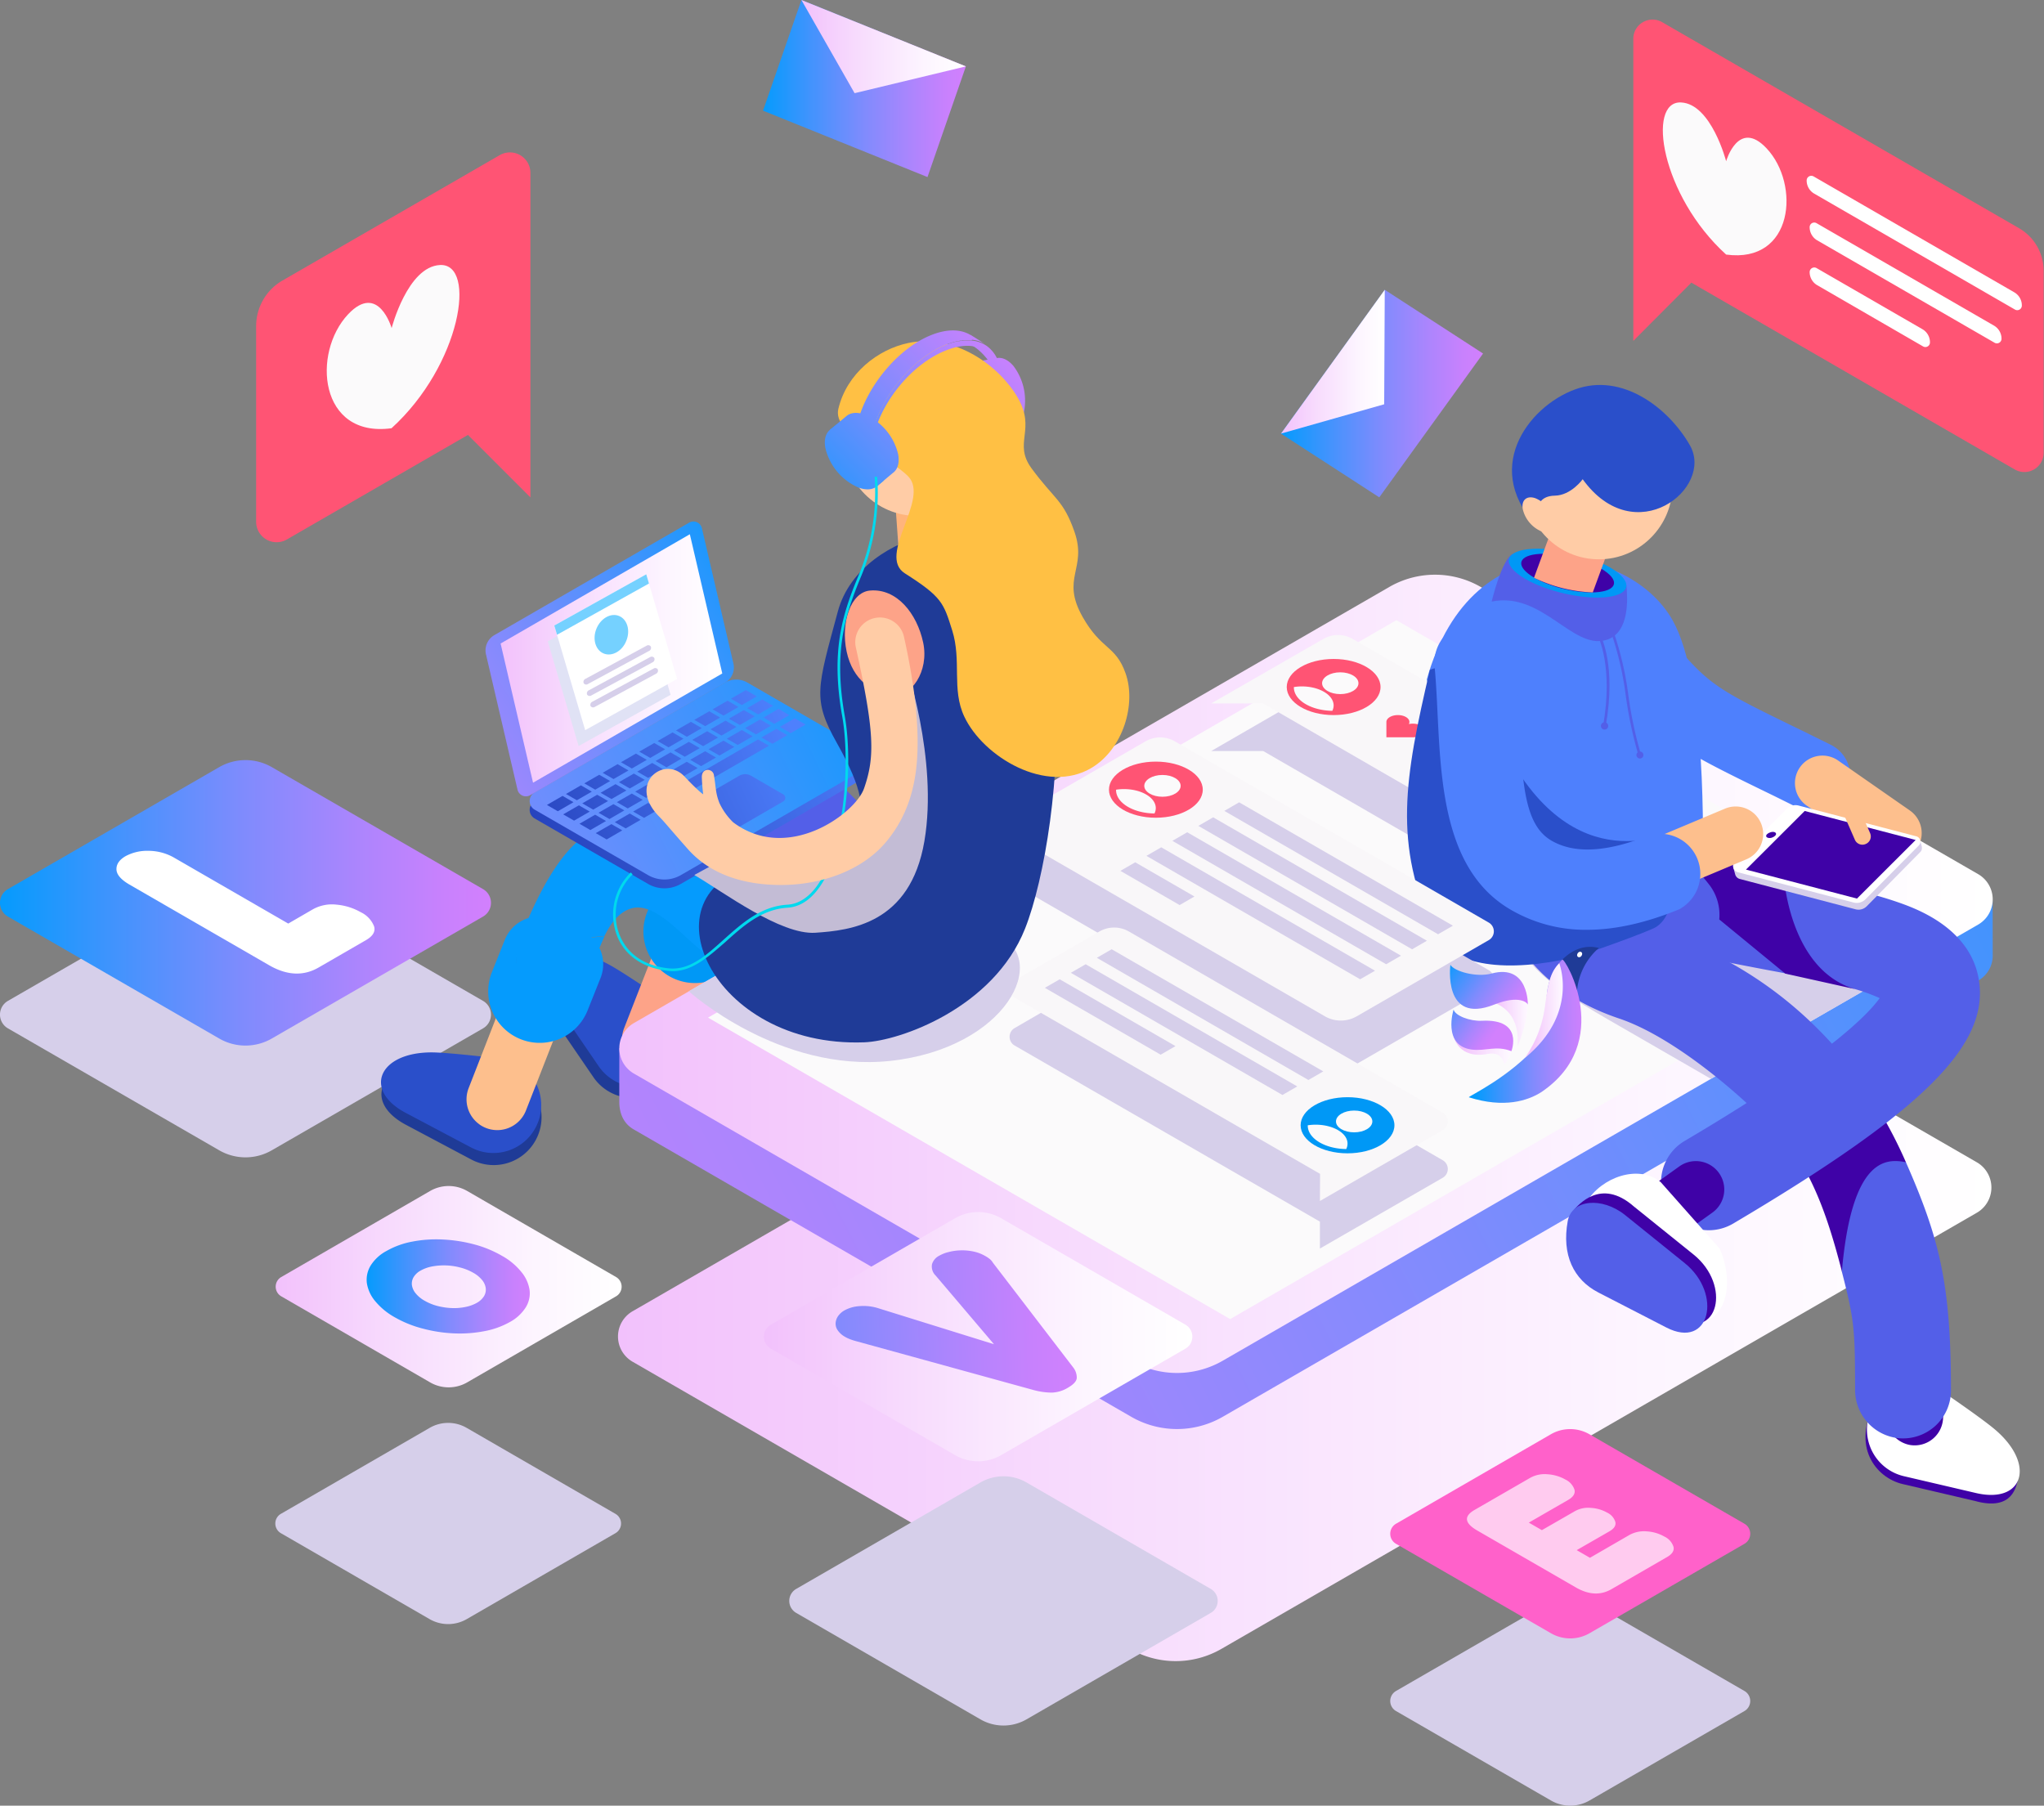 <svg xmlns="http://www.w3.org/2000/svg" xmlns:xlink="http://www.w3.org/1999/xlink" viewBox="0 0 499 440.84"><rect x="0" y="0" width="499" height="440.84" fill="#808080" stroke="none"/><defs><style>.cls-1{isolation:isolate;}.cls-2{fill:#1f3b97;}.cls-3{fill:#2a4fca;}.cls-4{fill:#fda388;}.cls-5{fill:#0098f6;}.cls-6{fill:#434784;}.cls-7{fill:#c5d9d9;}.cls-16,.cls-25,.cls-7,.cls-88{mix-blend-mode:multiply;}.cls-8{fill:#535fe8;}.cls-9{fill:url(#铃琨眄_沭噤桢眚_85);}.cls-10{fill:url(#铃琨眄_沭噤桢眚_31);}.cls-11{fill:url(#铃琨眄_沭噤桢眚_85-2);}.cls-12{fill:#fbfafb;}.cls-13,.cls-16{fill:#d6cfea;}.cls-14{fill:#f9f7f9;}.cls-15{fill:#ff5474;}.cls-17{fill:#3f02a7;}.cls-18{fill:#fff;}.cls-19{fill:#4e80fd;}.cls-20{fill:#fdbf8d;}.cls-21{fill:#ffcca6;}.cls-22{fill:url(#铃琨眄_沭噤桢眚_31-2);}.cls-23{fill:url(#铃琨眄_沭噤桢眚_85-3);}.cls-24{fill:url(#铃琨眄_沭噤桢眚_31-3);}.cls-26{fill:url(#铃琨眄_沭噤桢眚_85-4);}.cls-27{fill:url(#铃琨眄_沭噤桢眚_31-4);}.cls-28{fill:#ff61ca;}.cls-29{fill:#ffcbef;}.cls-30{fill:url(#铃琨眄_沭噤桢眚_31-5);}.cls-31{fill:url(#铃琨眄_沭噤桢眚_85-5);}.cls-32{fill:url(#铃琨眄_沭噤桢眚_31-6);}.cls-33{fill:url(#铃琨眄_沭噤桢眚_85-6);}.cls-34{fill:#059bfd;}.cls-35{fill:url(#铃琨眄_沭噤桢眚_70);}.cls-36{fill:url(#铃琨眄_沭噤桢眚_31-7);}.cls-37{fill:url(#铃琨眄_沭噤桢眚_31-8);}.cls-38{fill:url(#铃琨眄_沭噤桢眚_85-7);}.cls-39{fill:url(#铃琨眄_沭噤桢眚_70-2);}.cls-40{fill:url(#铃琨眄_沭噤桢眚_70-3);}.cls-41{fill:url(#铃琨眄_沭噤桢眚_70-4);}.cls-42{fill:url(#铃琨眄_沭噤桢眚_70-5);}.cls-43{fill:url(#铃琨眄_沭噤桢眚_70-6);}.cls-44{fill:url(#铃琨眄_沭噤桢眚_70-7);}.cls-45{fill:url(#铃琨眄_沭噤桢眚_70-8);}.cls-46{fill:url(#铃琨眄_沭噤桢眚_70-9);}.cls-47{fill:url(#铃琨眄_沭噤桢眚_70-10);}.cls-48{fill:url(#铃琨眄_沭噤桢眚_70-11);}.cls-49{fill:url(#铃琨眄_沭噤桢眚_70-12);}.cls-50{fill:url(#铃琨眄_沭噤桢眚_70-13);}.cls-51{fill:url(#铃琨眄_沭噤桢眚_70-14);}.cls-52{fill:url(#铃琨眄_沭噤桢眚_70-15);}.cls-53{fill:url(#铃琨眄_沭噤桢眚_70-16);}.cls-54{fill:url(#铃琨眄_沭噤桢眚_70-17);}.cls-55{fill:url(#铃琨眄_沭噤桢眚_70-18);}.cls-56{fill:url(#铃琨眄_沭噤桢眚_70-19);}.cls-57{fill:url(#铃琨眄_沭噤桢眚_70-20);}.cls-58{fill:url(#铃琨眄_沭噤桢眚_70-21);}.cls-59{fill:url(#铃琨眄_沭噤桢眚_70-22);}.cls-60{fill:url(#铃琨眄_沭噤桢眚_70-23);}.cls-61{fill:url(#铃琨眄_沭噤桢眚_70-24);}.cls-62{fill:url(#铃琨眄_沭噤桢眚_70-25);}.cls-63{fill:url(#铃琨眄_沭噤桢眚_70-26);}.cls-64{fill:url(#铃琨眄_沭噤桢眚_70-27);}.cls-65{fill:url(#铃琨眄_沭噤桢眚_70-28);}.cls-66{fill:url(#铃琨眄_沭噤桢眚_70-29);}.cls-67{fill:url(#铃琨眄_沭噤桢眚_70-30);}.cls-68{fill:url(#铃琨眄_沭噤桢眚_70-31);}.cls-69{fill:url(#铃琨眄_沭噤桢眚_70-32);}.cls-70{fill:url(#铃琨眄_沭噤桢眚_70-33);}.cls-71{fill:url(#铃琨眄_沭噤桢眚_70-34);}.cls-72{fill:url(#铃琨眄_沭噤桢眚_70-35);}.cls-73{fill:url(#铃琨眄_沭噤桢眚_70-36);}.cls-74{fill:url(#铃琨眄_沭噤桢眚_70-37);}.cls-75{fill:url(#铃琨眄_沭噤桢眚_70-38);}.cls-76{fill:url(#铃琨眄_沭噤桢眚_70-39);}.cls-77{fill:url(#铃琨眄_沭噤桢眚_70-40);}.cls-78{fill:url(#铃琨眄_沭噤桢眚_70-41);}.cls-79{fill:url(#铃琨眄_沭噤桢眚_70-42);}.cls-80{fill:#e0e2f5;}.cls-81{fill:#75d1ff;}.cls-82{fill:url(#铃琨眄_沭噤桢眚_31-9);}.cls-83{fill:url(#铃琨眄_沭噤桢眚_31-10);}.cls-84{fill:url(#铃琨眄_沭噤桢眚_31-11);}.cls-85{fill:#ffb47c;}.cls-86{fill:#8f13b9;}.cls-87{fill:#ffc044;}.cls-88{fill:#c3bcd5;}.cls-89{fill:url(#铃琨眄_沭噤桢眚_31-12);}.cls-90{fill:url(#铃琨眄_沭噤桢眚_31-13);}.cls-91{fill:url(#铃琨眄_沭噤桢眚_31-14);}.cls-92{fill:url(#铃琨眄_沭噤桢眚_31-15);}.cls-93{fill:url(#铃琨眄_沭噤桢眚_31-16);}.cls-94{fill:url(#铃琨眄_沭噤桢眚_31-17);}.cls-95{fill:#00d9ee;}.cls-96{fill:url(#铃琨眄_沭噤桢眚_85-8);}.cls-97{fill:url(#铃琨眄_沭噤桢眚_31-18);}.cls-98{fill:url(#铃琨眄_沭噤桢眚_85-9);}.cls-99{fill:url(#铃琨眄_沭噤桢眚_31-19);}.cls-100{fill:url(#铃琨眄_沭噤桢眚_31-20);}.cls-101{fill:url(#铃琨眄_沭噤桢眚_85-10);}</style><linearGradient id="铃琨眄_沭噤桢眚_85" x1="150.87" y1="308.1" x2="486.16" y2="308.1" gradientUnits="userSpaceOnUse"><stop offset="0" stop-color="#f2c1fc"/><stop offset="0.32" stop-color="#f7dafd"/><stop offset="0.75" stop-color="#fdf5ff"/><stop offset="1" stop-color="#fff"/></linearGradient><linearGradient id="铃琨眄_沭噤桢眚_31" x1="592.88" y1="111.25" x2="54.91" y2="386.46" gradientUnits="userSpaceOnUse"><stop offset="0" stop-color="#059bfd"/><stop offset="0.24" stop-color="#4393fd"/><stop offset="0.5" stop-color="#808bfd"/><stop offset="0.73" stop-color="#ac85fd"/><stop offset="0.9" stop-color="#c881fd"/><stop offset="1" stop-color="#d280fd"/></linearGradient><linearGradient id="铃琨眄_沭噤桢眚_85-2" x1="151.19" y1="237.75" x2="486.48" y2="237.75" xlink:href="#铃琨眄_沭噤桢眚_85"/><linearGradient id="铃琨眄_沭噤桢眚_31-2" x1="0" y1="220.42" x2="119.86" y2="220.42" xlink:href="#铃琨眄_沭噤桢眚_31"/><linearGradient id="铃琨眄_沭噤桢眚_85-3" x1="67.32" y1="314.1" x2="151.78" y2="314.1" xlink:href="#铃琨眄_沭噤桢眚_85"/><linearGradient id="铃琨眄_沭噤桢眚_31-3" x1="89.53" y1="314.1" x2="129.34" y2="314.1" xlink:href="#铃琨眄_沭噤桢眚_31"/><linearGradient id="铃琨眄_沭噤桢眚_85-4" x1="186.45" y1="326.34" x2="291.13" y2="326.34" xlink:href="#铃琨眄_沭噤桢眚_85"/><linearGradient id="铃琨眄_沭噤桢眚_31-4" x1="140.71" y1="325.56" x2="264.8" y2="322.09" xlink:href="#铃琨眄_沭噤桢眚_31"/><linearGradient id="铃琨眄_沭噤桢眚_31-5" x1="312.72" y1="96.09" x2="362.06" y2="96.09" xlink:href="#铃琨眄_沭噤桢眚_31"/><linearGradient id="铃琨眄_沭噤桢眚_85-5" x1="312.72" y1="88.31" x2="338.06" y2="88.31" xlink:href="#铃琨眄_沭噤桢眚_85"/><linearGradient id="铃琨眄_沭噤桢眚_31-6" x1="186.28" y1="21.62" x2="235.8" y2="21.62" xlink:href="#铃琨眄_沭噤桢眚_31"/><linearGradient id="铃琨眄_沭噤桢眚_85-6" x1="195.65" y1="11.38" x2="235.8" y2="11.38" xlink:href="#铃琨眄_沭噤桢眚_85"/><linearGradient id="铃琨眄_沭噤桢眚_70" x1="71.79" y1="255.53" x2="210.31" y2="167.73" gradientUnits="userSpaceOnUse"><stop offset="0" stop-color="#00067d"/><stop offset="0.67" stop-color="#365bd6"/><stop offset="1" stop-color="#4e80fd"/></linearGradient><linearGradient id="铃琨眄_沭噤桢眚_31-7" x1="223.2" y1="165.07" x2="19.26" y2="264.17" xlink:href="#铃琨眄_沭噤桢眚_31"/><linearGradient id="铃琨眄_沭噤桢眚_31-8" x1="189.05" y1="135.02" x2="78.23" y2="206.2" xlink:href="#铃琨眄_沭噤桢眚_31"/><linearGradient id="铃琨眄_沭噤桢眚_85-7" x1="122.21" y1="160.76" x2="176.33" y2="160.76" xlink:href="#铃琨眄_沭噤桢眚_85"/><linearGradient id="铃琨眄_沭噤桢眚_70-2" x1="77.67" y1="244.33" x2="197.87" y2="187.43" xlink:href="#铃琨眄_沭噤桢眚_70"/><linearGradient id="铃琨眄_沭噤桢眚_70-3" x1="72.91" y1="234.27" x2="193.11" y2="177.37" xlink:href="#铃琨眄_沭噤桢眚_70"/><linearGradient id="铃琨眄_沭噤桢眚_70-4" x1="73.09" y1="234.65" x2="193.29" y2="177.75" xlink:href="#铃琨眄_沭噤桢眚_70"/><linearGradient id="铃琨眄_沭噤桢眚_70-5" x1="73.62" y1="235.77" x2="193.82" y2="178.87" xlink:href="#铃琨眄_沭噤桢眚_70"/><linearGradient id="铃琨眄_沭噤桢眚_70-6" x1="74.17" y1="236.93" x2="194.37" y2="180.03" xlink:href="#铃琨眄_沭噤桢眚_70"/><linearGradient id="铃琨眄_沭噤桢眚_70-7" x1="74.35" y1="237.31" x2="194.55" y2="180.41" xlink:href="#铃琨眄_沭噤桢眚_70"/><linearGradient id="铃琨眄_沭噤桢眚_70-8" x1="74.53" y1="237.69" x2="194.73" y2="180.79" xlink:href="#铃琨眄_沭噤桢眚_70"/><linearGradient id="铃琨眄_沭噤桢眚_70-9" x1="74.72" y1="238.08" x2="194.91" y2="181.18" xlink:href="#铃琨眄_沭噤桢眚_70"/><linearGradient id="铃琨眄_沭噤桢眚_70-10" x1="71.3" y1="230.86" x2="191.49" y2="173.96" xlink:href="#铃琨眄_沭噤桢眚_70"/><linearGradient id="铃琨眄_沭噤桢眚_70-11" x1="71.48" y1="231.24" x2="191.67" y2="174.34" xlink:href="#铃琨眄_沭噤桢眚_70"/><linearGradient id="铃琨眄_沭噤桢眚_70-12" x1="71.66" y1="231.62" x2="191.85" y2="174.72" xlink:href="#铃琨眄_沭噤桢眚_70"/><linearGradient id="铃琨眄_沭噤桢眚_70-13" x1="71.84" y1="232" x2="192.03" y2="175.1" xlink:href="#铃琨眄_沭噤桢眚_70"/><linearGradient id="铃琨眄_沭噤桢眚_70-14" x1="72.02" y1="232.38" x2="192.21" y2="175.48" xlink:href="#铃琨眄_沭噤桢眚_70"/><linearGradient id="铃琨眄_沭噤桢眚_70-15" x1="72.2" y1="232.76" x2="192.39" y2="175.86" xlink:href="#铃琨眄_沭噤桢眚_70"/><linearGradient id="铃琨眄_沭噤桢眚_70-16" x1="72.38" y1="233.14" x2="192.57" y2="176.24" xlink:href="#铃琨眄_沭噤桢眚_70"/><linearGradient id="铃琨眄_沭噤桢眚_70-17" x1="72.56" y1="233.52" x2="192.75" y2="176.62" xlink:href="#铃琨眄_沭噤桢眚_70"/><linearGradient id="铃琨眄_沭噤桢眚_70-18" x1="72.74" y1="233.9" x2="192.93" y2="177" xlink:href="#铃琨眄_沭噤桢眚_70"/><linearGradient id="铃琨眄_沭噤桢眚_70-19" x1="72.92" y1="234.28" x2="193.11" y2="177.38" xlink:href="#铃琨眄_沭噤桢眚_70"/><linearGradient id="铃琨眄_沭噤桢眚_70-20" x1="73.1" y1="234.67" x2="193.3" y2="177.77" xlink:href="#铃琨眄_沭噤桢眚_70"/><linearGradient id="铃琨眄_沭噤桢眚_70-21" x1="69.68" y1="227.45" x2="189.88" y2="170.55" xlink:href="#铃琨眄_沭噤桢眚_70"/><linearGradient id="铃琨眄_沭噤桢眚_70-22" x1="69.86" y1="227.83" x2="190.06" y2="170.93" xlink:href="#铃琨眄_沭噤桢眚_70"/><linearGradient id="铃琨眄_沭噤桢眚_70-23" x1="70.04" y1="228.21" x2="190.24" y2="171.31" xlink:href="#铃琨眄_沭噤桢眚_70"/><linearGradient id="铃琨眄_沭噤桢眚_70-24" x1="70.22" y1="228.59" x2="190.42" y2="171.69" xlink:href="#铃琨眄_沭噤桢眚_70"/><linearGradient id="铃琨眄_沭噤桢眚_70-25" x1="70.4" y1="228.97" x2="190.6" y2="172.07" xlink:href="#铃琨眄_沭噤桢眚_70"/><linearGradient id="铃琨眄_沭噤桢眚_70-26" x1="70.58" y1="229.35" x2="190.78" y2="172.45" xlink:href="#铃琨眄_沭噤桢眚_70"/><linearGradient id="铃琨眄_沭噤桢眚_70-27" x1="70.76" y1="229.73" x2="190.96" y2="172.83" xlink:href="#铃琨眄_沭噤桢眚_70"/><linearGradient id="铃琨眄_沭噤桢眚_70-28" x1="70.94" y1="230.11" x2="191.14" y2="173.21" xlink:href="#铃琨眄_沭噤桢眚_70"/><linearGradient id="铃琨眄_沭噤桢眚_70-29" x1="71.12" y1="230.49" x2="191.32" y2="173.59" xlink:href="#铃琨眄_沭噤桢眚_70"/><linearGradient id="铃琨眄_沭噤桢眚_70-30" x1="71.3" y1="230.87" x2="191.5" y2="173.97" xlink:href="#铃琨眄_沭噤桢眚_70"/><linearGradient id="铃琨眄_沭噤桢眚_70-31" x1="71.49" y1="231.26" x2="191.68" y2="174.36" xlink:href="#铃琨眄_沭噤桢眚_70"/><linearGradient id="铃琨眄_沭噤桢眚_70-32" x1="68.07" y1="224.04" x2="188.26" y2="167.14" xlink:href="#铃琨眄_沭噤桢眚_70"/><linearGradient id="铃琨眄_沭噤桢眚_70-33" x1="68.25" y1="224.42" x2="188.44" y2="167.52" xlink:href="#铃琨眄_沭噤桢眚_70"/><linearGradient id="铃琨眄_沭噤桢眚_70-34" x1="68.43" y1="224.8" x2="188.62" y2="167.9" xlink:href="#铃琨眄_沭噤桢眚_70"/><linearGradient id="铃琨眄_沭噤桢眚_70-35" x1="68.61" y1="225.18" x2="188.8" y2="168.28" xlink:href="#铃琨眄_沭噤桢眚_70"/><linearGradient id="铃琨眄_沭噤桢眚_70-36" x1="68.79" y1="225.56" x2="188.98" y2="168.66" xlink:href="#铃琨眄_沭噤桢眚_70"/><linearGradient id="铃琨眄_沭噤桢眚_70-37" x1="68.97" y1="225.94" x2="189.16" y2="169.04" xlink:href="#铃琨眄_沭噤桢眚_70"/><linearGradient id="铃琨眄_沭噤桢眚_70-38" x1="69.15" y1="226.32" x2="189.34" y2="169.42" xlink:href="#铃琨眄_沭噤桢眚_70"/><linearGradient id="铃琨眄_沭噤桢眚_70-39" x1="69.33" y1="226.7" x2="189.52" y2="169.8" xlink:href="#铃琨眄_沭噤桢眚_70"/><linearGradient id="铃琨眄_沭噤桢眚_70-40" x1="69.51" y1="227.08" x2="189.7" y2="170.18" xlink:href="#铃琨眄_沭噤桢眚_70"/><linearGradient id="铃琨眄_沭噤桢眚_70-41" x1="69.69" y1="227.46" x2="189.88" y2="170.56" xlink:href="#铃琨眄_沭噤桢眚_70"/><linearGradient id="铃琨眄_沭噤桢眚_70-42" x1="69.87" y1="227.85" x2="190.07" y2="170.95" xlink:href="#铃琨眄_沭噤桢眚_70"/><linearGradient id="铃琨眄_沭噤桢眚_31-9" x1="-2158.27" y1="123.7" x2="-2106.81" y2="74.79" gradientTransform="matrix(-0.94, -0.34, -0.34, 0.94, -1714.23, -689.11)" xlink:href="#铃琨眄_沭噤桢眚_31"/><linearGradient id="铃琨眄_沭噤桢眚_31-10" x1="202.91" y1="134.5" x2="254.37" y2="85.59" xlink:href="#铃琨眄_沭噤桢眚_31"/><linearGradient id="铃琨眄_沭噤桢眚_31-11" x1="201.71" y1="133.23" x2="253.17" y2="84.32" xlink:href="#铃琨眄_沭噤桢眚_31"/><linearGradient id="铃琨眄_沭噤桢眚_31-12" x1="-3696.84" y1="17.86" x2="-3645.37" y2="-31.05" gradientTransform="matrix(-0.99, 0.17, 0.17, 0.99, -3777.69, 499.24)" xlink:href="#铃琨眄_沭噤桢眚_31"/><linearGradient id="铃琨眄_沭噤桢眚_31-13" x1="194.29" y1="125.43" x2="245.76" y2="76.52" xlink:href="#铃琨眄_沭噤桢眚_31"/><linearGradient id="铃琨眄_沭噤桢眚_31-14" x1="194.17" y1="125.31" x2="245.64" y2="76.4" xlink:href="#铃琨眄_沭噤桢眚_31"/><linearGradient id="铃琨眄_沭噤桢眚_31-15" x1="196.06" y1="127.29" x2="247.53" y2="78.38" xlink:href="#铃琨眄_沭噤桢眚_31"/><linearGradient id="铃琨眄_沭噤桢眚_31-16" x1="194.97" y1="126.14" x2="246.44" y2="77.23" xlink:href="#铃琨眄_沭噤桢眚_31"/><linearGradient id="铃琨眄_沭噤桢眚_31-17" x1="191.44" y1="122.43" x2="242.91" y2="73.52" xlink:href="#铃琨眄_沭噤桢眚_31"/><linearGradient id="铃琨眄_沭噤桢眚_85-8" x1="479.01" y1="385.47" x2="491.46" y2="385.47" gradientTransform="matrix(0.76, -0.26, 0.01, 1, -2.66, -8.33)" xlink:href="#铃琨眄_沭噤桢眚_85"/><linearGradient id="铃琨眄_沭噤桢眚_31-18" x1="566.29" y1="-638.46" x2="580.92" y2="-614.35" gradientTransform="matrix(0.75, -0.4, 0.11, 0.95, 0.62, 1065.37)" xlink:href="#铃琨眄_沭噤桢眚_31"/><linearGradient id="铃琨眄_沭噤桢眚_85-9" x1="467.66" y1="391.16" x2="486.49" y2="391.16" gradientTransform="matrix(0.76, -0.26, 0.01, 1, -2.66, -8.33)" xlink:href="#铃琨眄_沭噤桢眚_85"/><linearGradient id="铃琨眄_沭噤桢眚_31-19" x1="-212.14" y1="-1114.58" x2="-191.88" y2="-1102.88" gradientTransform="matrix(0.72, 0.09, -0.25, 1.03, 224, 1410.65)" xlink:href="#铃琨眄_沭噤桢眚_31"/><linearGradient id="铃琨眄_沭噤桢眚_31-20" x1="472.36" y1="391.51" x2="508.62" y2="391.51" gradientTransform="matrix(0.76, -0.26, 0.01, 1, -2.66, -8.33)" xlink:href="#铃琨眄_沭噤桢眚_31"/><linearGradient id="铃琨眄_沭噤桢眚_85-10" x1="490.38" y1="386.74" x2="502.76" y2="386.74" gradientTransform="matrix(0.76, -0.26, 0.01, 1, -2.66, -8.33)" xlink:href="#铃琨眄_沭噤桢眚_85"/></defs><title>pc_img5</title><g class="cls-1"><g id="图层_2" data-name="图层 2"><g id="图层_1-2" data-name="图层 1"><path class="cls-2" d="M134.69,248.11,144.88,263a11.66,11.66,0,0,0,16.88,2.53h0a11.62,11.62,0,0,0,.89-17.47s-11.42-7.93-15.52-10.08C135.74,232,128,238.34,134.69,248.11Z"/><path class="cls-3" d="M136,245.45l10.19,14.91A11.67,11.67,0,0,0,163,262.89h0a11.62,11.62,0,0,0,.89-17.47s-11.42-7.94-15.52-10.09C137,229.35,129.29,235.68,136,245.45Z"/><path class="cls-4" d="M155,259.88a7.55,7.55,0,0,1-2.64-8.86l8.94-22.91a7.52,7.52,0,0,1,14,5.47l-8.94,22.91a7.52,7.52,0,0,1-9.74,4.27A7.81,7.81,0,0,1,155,259.88Z"/><path class="cls-5" d="M167.09,210h7a9.08,9.08,0,0,1,9.08,9.08v8.53a12.58,12.58,0,0,1-12.58,12.58h0A12.58,12.58,0,0,1,158,227.58v-8.53a9.08,9.08,0,0,1,9.08-9.08Z" transform="translate(95.61 -47.21) rotate(21.76)"/><path class="cls-6" d="M163.88,218.38a9.13,9.13,0,0,0,.24,2.56A10.1,10.1,0,0,1,163.88,218.38Z"/><polygon class="cls-7" points="164.12 220.94 164.12 220.94 164.12 220.94 164.12 220.94"/><path class="cls-8" d="M220.71,211.29c-.45-.35.56-3.23.11-3.59-8.24-6.49-19.53-26.31-33.31-22.47-3.74,1-11.84,2.78-21.73,28.44-.08.19-.14.39-.21.59h0c0,.13-.07.26-.11.39-.08.32-.15.63-.2.94v0l-.06.5,0,.35v.11a10.55,10.55,0,0,0,.23,2.56h0a9.41,9.41,0,0,0,17.94,1.27c.57-1.47,1.13-2.88,1.68-4.22s1.18-2.79,1.75-4.08c2.54-5.29,3.79-5.81,6.46-5.69,5.33.24,8.56,13.88,14.5,18.56l1.39,1.1a9.41,9.41,0,0,0,11.6-14.81Z"/><path class="cls-9" d="M338.85,213.65,154.43,320.13a7.11,7.11,0,0,0,0,12.32l121.43,70.11a22.35,22.35,0,0,0,22.32,0L482.6,296.08a7.11,7.11,0,0,0,0-12.32L361.17,213.65A22.31,22.31,0,0,0,338.85,213.65Z"/><path class="cls-10" d="M486.46,220.05l-8.22.13v4.22L361.49,157a22.31,22.31,0,0,0-22.32,0L159.43,260.76v-4.84h-8.24v12.84h0c-.05,2.82.9,5.49,3.56,7L276.18,345.9a22.35,22.35,0,0,0,22.32,0L482.92,239.42a7.06,7.06,0,0,0,3.56-6.4h0Z"/><path class="cls-11" d="M339.17,143.3,154.75,249.77a7.12,7.12,0,0,0,0,12.33l121.43,70.11a22.35,22.35,0,0,0,22.32,0L482.92,225.73a7.11,7.11,0,0,0,0-12.32L361.49,143.3A22.31,22.31,0,0,0,339.17,143.3Z"/><polygon class="cls-12" points="340.9 151.41 172.85 248.44 300.32 322.04 468.37 225.01 340.9 151.41"/><path class="cls-13" d="M366.14,212.2l17-9.83a2.46,2.46,0,0,0,0-4.25l-52.92-30.56a7.21,7.21,0,0,0-7.19,0L295.7,183.35h12.67L352,208.55l6.3,3.65A7.83,7.83,0,0,0,366.14,212.2Z"/><path class="cls-14" d="M366.14,200.58l17-9.83a2.46,2.46,0,0,0,0-4.25L330.24,156a7.16,7.16,0,0,0-7.19,0L295.7,171.73h12.67L352,196.94l6.3,3.64A7.83,7.83,0,0,0,366.14,200.58Z"/><ellipse class="cls-15" cx="325.58" cy="167.73" rx="11.45" ry="6.85"/><ellipse class="cls-12" cx="327.2" cy="166.8" rx="4.44" ry="2.66"/><path class="cls-12" d="M317.8,167.58a12.06,12.06,0,0,0-1.93.16s0,0,0,.07c0,3.13,4.19,5.66,9.39,5.73a3,3,0,0,0,.32-1.31C325.57,169.66,322.09,167.58,317.8,167.58Z"/><path class="cls-15" d="M344.89,176.67a4.67,4.67,0,0,0-.94.1,1.14,1.14,0,0,0,.13-.51c0-.93-1.26-1.68-2.81-1.68s-2.81.75-2.81,1.68V180h6.43c1.55,0,2.81-.75,2.81-1.68S346.44,176.67,344.89,176.67Z"/><path class="cls-15" d="M354.62,182.29a4.13,4.13,0,0,0-.95.1,1.07,1.07,0,0,0,.13-.51c0-.93-1.25-1.68-2.81-1.68s-2.81.75-2.81,1.68v3.77h6.44c1.55,0,2.81-.75,2.81-1.68S356.17,182.29,354.62,182.29Z"/><path class="cls-16" d="M376.86,213s-14.13.36-9.62,10.94,8.05,15,25.24,24.9l25.19,14.54,40.17-23.1Z"/><path class="cls-17" d="M482.09,366.43l-17.59-4.11c-6.58-1.54-12.6-9.22-6.64-19.85,1.74-3.12,6.62-3.08,13-.13l21.72,19.31C492.16,362.34,491.7,369.13,482.09,366.43Z"/><path class="cls-18" d="M482.36,364.5l-17.59-4.11a11.67,11.67,0,0,1-8.46-14.83h0a11.61,11.61,0,0,1,16-7.14s11.53,7.78,15,10.82C497,357.7,493.88,367.2,482.36,364.5Z"/><path class="cls-17" d="M466.3,352.78a7.06,7.06,0,0,1-5.8-7V325a7.08,7.08,0,0,1,6.81-7.16,6.94,6.94,0,0,1,7.06,6.93v21.2A6.94,6.94,0,0,1,466.3,352.78Z"/><path class="cls-17" d="M465.29,283.75a108.52,108.52,0,0,0-14-23.52c-2.88-3.67,3.22,5.52-.09,2.33-.46,4.15-9.11,2.91-21,9.09,10.55,10.79,15.05,21.58,19.47,38.81C459.71,306.24,463.7,293.34,465.29,283.75Z"/><path class="cls-8" d="M465.29,283.75c-4.93-1-13.23-1-15.64,26.71,3.06,11.92,3.21,14,3.23,28.82a11.84,11.84,0,0,0,10.59,11.84,11.71,11.71,0,0,0,12.82-11.66C476.29,313.6,473.54,302.49,465.29,283.75Z"/><path class="cls-8" d="M402.73,226.47c-11.37-3.82-13.37-10-13.73-12a10.92,10.92,0,0,0,.17-1.4,11.7,11.7,0,0,0-11-12.4,11.9,11.9,0,0,0-12.39,9.83c-1.68,8.65,3.3,29.36,29.47,38.15,12.57,4.22,27.89,17,36.53,25.84,11.9-6.18,17.27-13,17.72-17.1C434.63,239.93,418,231.58,402.73,226.47Z"/><path class="cls-19" d="M408.32,151.41c-10.62-18.81-48.93-25.18-60,14.49,0,0,12.83,55.4,62.4,53.75,3.11-1.57,5-3.24,5-4.9C415.74,205,416.72,166.28,408.32,151.41Z"/><path class="cls-8" d="M417.24,300.35a11.71,11.71,0,0,1-6-21.78c16.93-10,29.78-18.61,38.2-25.54,5.49-4.52,8.16-7.56,9.45-9.35a44.48,44.48,0,0,0-7-2.47c-5.71-1.6-12.83-3-20.37-4.39-8.92-1.69-18.15-3.45-26.74-5.92a11.71,11.71,0,0,1,6.47-22.5c7.56,2.17,16.24,3.82,24.64,5.42,10,1.9,19.42,3.69,27.1,6.33,4.41,1.52,17.85,6.15,20.07,18.84,2.8,16-13.44,32.21-59.94,59.73A11.73,11.73,0,0,1,417.24,300.35Z"/><path class="cls-19" d="M443.05,198.24a8.71,8.71,0,0,1-3.79-.87l-6.05-3c-25.82-12.54-26.94-13.35-40.08-28.81-2.17-2.55-4.62-5.43-7.66-8.92a8.67,8.67,0,0,1,13.07-11.39c3.11,3.57,5.6,6.5,7.79,9.08,11.16,13.14,11.16,13.14,34.45,24.45l6.07,3a8.66,8.66,0,0,1-3.8,16.45Z"/><path class="cls-8" d="M364.16,146.87s2.45-10.42,5.21-11.67l2,4.31,5.37,3.57,8.92,2.06,8-.22,3.41-2c.26,3.15.87,11.62-5,13.34C383.87,158.64,376.47,144.33,364.16,146.87Z"/><path class="cls-3" d="M349.07,163.56c-6.19,26.44-9,42.66,1.1,63.95,4.15,8.72,18.09,9.92,33.92,6.25,2.18-.51,18.63-6.38,20.27-7.48,7.44-4.95,1.38-21.45,3.14-22.66-1.55-.25-27.75,13-44.28-30.17C357.75,159.15,349.07,163.56,349.07,163.56Z"/><path class="cls-20" d="M462,210.1a6.74,6.74,0,0,1-3.39-1.19l-17.4-12.13a6.71,6.71,0,1,1,7.68-11l17.4,12.12A6.72,6.72,0,0,1,462,210.1Z"/><path class="cls-17" d="M406.72,302.6A6.94,6.94,0,0,1,402.67,290l7.3-5.23a6.93,6.93,0,1,1,8.08,11.27l-7.3,5.23A6.88,6.88,0,0,1,406.72,302.6Z"/><path class="cls-5" d="M391.4,145.85c6.3-.4,7.51-3.38,2.7-6.66S380.29,133.58,374,134c-3.14.2-5,1-5.52,2.24s.4,2.77,2.81,4.42C376.1,143.91,385.1,146.25,391.4,145.85Z"/><path class="cls-17" d="M389.57,144.6c5-.32,5.93-2.67,2.13-5.26s-10.9-4.42-15.87-4.11-5.93,2.67-2.14,5.26S384.59,144.91,389.57,144.6Z"/><path class="cls-4" d="M374.5,141.05l7.39-20.14c1.28-3.51,5.49-5.41,9.38-4.25s6,4.94,4.73,8.45l-7.16,19.52A35.67,35.67,0,0,1,374.5,141.05Z"/><ellipse class="cls-21" cx="390.34" cy="118.51" rx="17.97" ry="18.04"/><path class="cls-3" d="M386.38,117c12.74,17.66,32.17,2.2,26.17-8.29-5.12-9-16.49-17.88-28.06-13.63s-23.21,19.81-8.39,34.34c0,0-3.34-8.28,3.48-8.41C383.56,120.94,386.38,117,386.38,117Z"/><path class="cls-21" d="M371.75,124.29a7.84,7.84,0,0,0,4.54,5.44c2.13.77,3.53-.4,3.14-2.63a7.83,7.83,0,0,0-4.54-5.44C372.77,120.89,371.36,122.06,371.75,124.29Z"/><path class="cls-17" d="M435.84,237.7l-16.12-13.23a12.08,12.08,0,0,0-2.19-8.14c-8.82-11.58-14.42-9.75,7.26-5.09l10.67,2.48s1.28,23.06,17.42,27.76Z"/><path class="cls-13" d="M468.68,205.74l0,.25a1.38,1.38,0,0,0-.47-.23l-28.65-7.49a3,3,0,0,0-2.91.8l-12.42,12.57v0l-1.06.22.44,1.61a1.59,1.59,0,0,0,1.15,1.13L453,222a2.84,2.84,0,0,0,2.73-.75L468.81,208a1.34,1.34,0,0,0,.36-1.2h0v0l0-.11-.42-1.55Z"/><path class="cls-18" d="M467.75,204.16l-28.65-7.49a3,3,0,0,0-2.91.8l-12.64,12.79a1.62,1.62,0,0,0,.75,2.7l28.16,7.36a3,3,0,0,0,3-.81l13-13.12A1.34,1.34,0,0,0,467.75,204.16Z"/><polygon class="cls-17" points="467.67 205.07 453.34 219.38 426.24 212.3 440.58 197.99 467.67 205.07"/><path class="cls-17" d="M433.58,203.5c.09.35-.37.79-1,1s-1.3.05-1.4-.31.37-.79,1.05-1S433.48,203.14,433.58,203.5Z"/><path class="cls-20" d="M400.47,220.1a6.72,6.72,0,0,1-2.6-12.91l23.26-9.77a6.71,6.71,0,0,1,5.2,12.38l-23.26,9.77A6.64,6.64,0,0,1,400.47,220.1Z"/><path class="cls-19" d="M387.47,227a36.12,36.12,0,0,1-19.09-5.16c-19-11.49-16.32-39.83-18.14-59a9.81,9.81,0,1,1,19.53-1.86c2.2,23.2.35,39,8.79,44.13,5.62,3.41,13.69,3,24-1.17A9.81,9.81,0,0,1,409.94,222C401.85,225.31,394.34,227,387.47,227Z"/><path class="cls-20" d="M452.82,205l-4-9.17,3.72-1.61,4,9.16a2,2,0,0,1-1.06,2.67h0A2,2,0,0,1,452.82,205Z"/><path class="cls-18" d="M409.25,321.43l-12.68-10c-6-3.08-12.73-12.19-9.23-18h0c3.64-6,12.61-9.25,18.07-4.85l14.44,16.3C424.46,315.59,419.7,326.81,409.25,321.43Z"/><path class="cls-17" d="M409,322l-16.58-8.54c-6.1-3.14-8.08-18.22-8.08-18.22.86-.79,6.36-7.87,14.54-.69l14.58,11.74C422.73,313.78,419.6,327.46,409,322Z"/><path class="cls-8" d="M406.81,324.1l-16.58-8.54c-6.1-3.14-9-9.23-7.5-17.45,1-5.33,8.4-5.95,14-1.47l14.58,11.75C420.59,315.9,417.45,329.58,406.81,324.1Z"/><path class="cls-15" d="M493,55.77,405.74,5.39a4.69,4.69,0,0,0-7,4.06V83.23L412.91,69l79,45.64a4.7,4.7,0,0,0,7-4.07V66.15A12,12,0,0,0,493,55.77Z"/><path class="cls-18" d="M443.48,65.45l25.84,14.92a3.69,3.69,0,0,1,1.84,3.2,1.12,1.12,0,0,1-1.69,1L443.64,69.63a3.7,3.7,0,0,1-1.85-3.2A1.13,1.13,0,0,1,443.48,65.45Z"/><path class="cls-18" d="M443.48,54.49l43.3,25a3.69,3.69,0,0,1,1.85,3.19h0a1.13,1.13,0,0,1-1.69,1l-43.3-25a3.7,3.7,0,0,1-1.85-3.2h0A1.12,1.12,0,0,1,443.48,54.49Z"/><path class="cls-18" d="M441.06,44.07a1.13,1.13,0,0,1,1.69-1l49,28.3a3.69,3.69,0,0,1,1.84,3.2,1.12,1.12,0,0,1-1.69,1l-49-28.3A3.68,3.68,0,0,1,441.06,44.07Z"/><path class="cls-13" d="M53.51,214.58,1.93,244.36a3.87,3.87,0,0,0,0,6.7l51.58,29.77a12.83,12.83,0,0,0,12.85,0l51.57-29.77a3.87,3.87,0,0,0,0-6.7L66.36,214.58A12.88,12.88,0,0,0,53.51,214.58Z"/><path class="cls-22" d="M53.51,187.29,1.93,217.07a3.87,3.87,0,0,0,0,6.7l51.58,29.77a12.83,12.83,0,0,0,12.85,0l51.57-29.77a3.87,3.87,0,0,0,0-6.7L66.36,187.29A12.88,12.88,0,0,0,53.51,187.29Z"/><path class="cls-18" d="M77.76,236.22q-5.54,3.19-12.06-.57L31.52,215.91c-2-1.18-3.07-2.4-3.09-3.68s.73-2.34,2.23-3.21a11.11,11.11,0,0,1,5.59-1.3,12.64,12.64,0,0,1,6.41,1.76l27.71,16,5.94-3.44a9.56,9.56,0,0,1,5.85-1.18,14.53,14.53,0,0,1,5.92,1.85,6.42,6.42,0,0,1,3.24,3.44c.39,1.26-.28,2.4-2,3.39Z"/><path class="cls-13" d="M104.91,348.59l-36.34,21a2.73,2.73,0,0,0,0,4.72l36.34,21a9.08,9.08,0,0,0,9,0l36.34-21a2.72,2.72,0,0,0,0-4.72l-36.34-21A9,9,0,0,0,104.91,348.59Z"/><path class="cls-23" d="M105,290.77l-36.33,21a2.72,2.72,0,0,0,0,4.72l36.33,21a9.05,9.05,0,0,0,9.06,0l36.33-21a2.72,2.72,0,0,0,0-4.72l-36.33-21A9.05,9.05,0,0,0,105,290.77Z"/><path class="cls-24" d="M96.41,321.62a16.84,16.84,0,0,1-4.85-4,9,9,0,0,1-2-4.37,6.66,6.66,0,0,1,.91-4.25,10.21,10.21,0,0,1,3.91-3.6,20,20,0,0,1,6.26-2.27,30.83,30.83,0,0,1,7.36-.52,36.19,36.19,0,0,1,7.56,1.14,27.49,27.49,0,0,1,6.89,2.79,16.07,16.07,0,0,1,4.83,4,9,9,0,0,1,2,4.36,6.48,6.48,0,0,1-.91,4.25,10.51,10.51,0,0,1-3.92,3.62A20.2,20.2,0,0,1,118.2,325a31.69,31.69,0,0,1-7.35.53,35.37,35.37,0,0,1-7.56-1.15A27.44,27.44,0,0,1,96.41,321.62Zm7.27-4.05a12.6,12.6,0,0,0,3.13,1.27,16.73,16.73,0,0,0,3.42.51,13.85,13.85,0,0,0,3.31-.25,9.4,9.4,0,0,0,2.83-1,4.9,4.9,0,0,0,1.78-1.63,3.11,3.11,0,0,0,.44-1.93,3.9,3.9,0,0,0-.87-2,7.4,7.4,0,0,0-2.19-1.81,12.59,12.59,0,0,0-3.15-1.27,15.57,15.57,0,0,0-6.81-.28,9.24,9.24,0,0,0-2.85,1,4.54,4.54,0,0,0-1.76,1.64,3.1,3.1,0,0,0-.4,1.93,4.09,4.09,0,0,0,.91,2A7.48,7.48,0,0,0,103.68,317.57Z"/><g class="cls-25"><path class="cls-13" d="M239.37,361.92l-45,26a3.38,3.38,0,0,0,0,5.85l45,26a11.24,11.24,0,0,0,11.22,0l45-26a3.38,3.38,0,0,0,0-5.85l-45-26A11.24,11.24,0,0,0,239.37,361.92Z"/></g><path class="cls-26" d="M233.18,297.41l-45,26a3.38,3.38,0,0,0,0,5.85l45,26a11.24,11.24,0,0,0,11.22,0l45-26a3.38,3.38,0,0,0,0-5.85l-45-26A11.24,11.24,0,0,0,233.18,297.41Z"/><path class="cls-27" d="M242.66,328.18l-14.21-16.73a3.1,3.1,0,0,1-.92-2.8,3.45,3.45,0,0,1,1.74-2.07,9,9,0,0,1,2.41-.93,12.87,12.87,0,0,1,2.94-.39,13.17,13.17,0,0,1,3.06.29,9.62,9.62,0,0,1,2.81,1.07,7.55,7.55,0,0,1,1.24.84,3.38,3.38,0,0,1,.67.82l19.65,25.63a4,4,0,0,1,.82,2.5c-.05.79-.77,1.58-2.15,2.38a8,8,0,0,1-4,1.2,17.34,17.34,0,0,1-4.26-.59l-43.28-11.92a14.14,14.14,0,0,1-1.48-.46,8.3,8.3,0,0,1-1.39-.64,5.24,5.24,0,0,1-1.79-1.59A2.8,2.8,0,0,1,204,323a3.41,3.41,0,0,1,.61-1.7,4.74,4.74,0,0,1,1.62-1.42,8.72,8.72,0,0,1,3.6-1,12,12,0,0,1,4.77.57Z"/><path class="cls-13" d="M378.63,391l-37.81,21.83a2.83,2.83,0,0,0,0,4.91l37.81,21.83a9.43,9.43,0,0,0,9.42,0l37.81-21.83a2.83,2.83,0,0,0,0-4.91L388.05,391A9.43,9.43,0,0,0,378.63,391Z"/><path class="cls-28" d="M378.63,350.15,340.82,372a2.83,2.83,0,0,0,0,4.91l37.81,21.83a9.43,9.43,0,0,0,9.42,0l37.81-21.83a2.83,2.83,0,0,0,0-4.91l-37.81-21.83A9.43,9.43,0,0,0,378.63,350.15Z"/><path class="cls-29" d="M393.37,388q-3.94,2.26-8.6-.41l-24.13-13.93q-4.65-2.69-.7-5l13.57-7.83a7.26,7.26,0,0,1,4.32-.9,10,10,0,0,1,4.32,1.28,4.2,4.2,0,0,1,2.23,2.5q.33,1.4-1.56,2.49l-9.59,5.53,3.19,1.84,8-4.6a6.64,6.64,0,0,1,4-.83,9.07,9.07,0,0,1,3.93,1.15,3.75,3.75,0,0,1,2,2.27c.2.86-.28,1.62-1.43,2.29l-8,4.6,3.23,1.87,9.58-5.54a7.35,7.35,0,0,1,4.29-.91,9.87,9.87,0,0,1,4.31,1.27,4.15,4.15,0,0,1,2.22,2.5q.33,1.39-1.56,2.49Z"/><polygon class="cls-30" points="362.06 86.31 336.72 121.42 312.72 105.86 338.06 70.75 362.06 86.31"/><polygon class="cls-31" points="312.72 105.86 337.92 98.7 338.06 70.75 312.72 105.86"/><polygon class="cls-32" points="226.43 43.23 186.28 27.02 195.65 0 235.8 16.21 226.43 43.23"/><polygon class="cls-33" points="195.65 0 208.63 22.75 235.8 16.21 195.65 0"/><path class="cls-15" d="M68.94,68.5l53-30.59a5,5,0,0,1,7.55,4.36v79.16l-15.25-15.25-44.16,25.5a5,5,0,0,1-7.55-4.36V79.63A12.87,12.87,0,0,1,68.94,68.5Z"/><path class="cls-13" d="M331.24,259.73l32.23-18.61a2.46,2.46,0,0,0,0-4.25l-76.64-44.25a7.21,7.21,0,0,0-7.19,0l-42.55,24.57h12.66l43.66,25.21,30,17.33A7.79,7.79,0,0,0,331.24,259.73Z"/><path class="cls-14" d="M331.24,248.11l32.23-18.6a2.47,2.47,0,0,0,0-4.26L286.83,181a7.16,7.16,0,0,0-7.19,0l-42.55,24.57h12.66l43.66,25.2,30,17.33A7.79,7.79,0,0,0,331.24,248.11Z"/><polygon class="cls-13" points="289.83 203.19 286.21 205.28 338.4 235.41 342.02 233.32 289.83 203.19"/><polygon class="cls-13" points="296.17 199.54 292.55 201.63 344.73 231.76 348.35 229.67 296.17 199.54"/><polygon class="cls-13" points="283.49 206.86 279.87 208.95 332.05 239.08 335.68 236.99 283.49 206.86"/><polygon class="cls-13" points="302.51 195.88 298.89 197.97 351.07 228.09 354.7 226 302.51 195.88"/><polygon class="cls-13" points="277.14 210.52 273.52 212.61 287.98 220.96 291.6 218.87 277.14 210.52"/><ellipse class="cls-15" cx="282.18" cy="192.79" rx="11.45" ry="6.85"/><ellipse class="cls-12" cx="283.79" cy="191.86" rx="4.44" ry="2.66"/><path class="cls-12" d="M274.39,192.65a12.08,12.08,0,0,0-1.93.15v.07c0,3.13,4.18,5.67,9.38,5.73a2.85,2.85,0,0,0,.32-1.31C282.16,194.73,278.68,192.65,274.39,192.65Z"/><path class="cls-13" d="M322.23,304.82l30-17.29a2.47,2.47,0,0,0,0-4.26L275.55,239a7.16,7.16,0,0,0-7.19,0L247.69,251a2.46,2.46,0,0,0,0,4.25l74.54,43Z"/><path class="cls-14" d="M322.23,293.21l30-17.3a2.46,2.46,0,0,0,0-4.25l-76.64-44.25a7.21,7.21,0,0,0-7.19,0l-20.67,11.93a2.46,2.46,0,0,0,0,4.25l74.54,43Z"/><polygon class="cls-13" points="271.39 231.75 267.77 233.84 319.42 263.67 323.05 261.57 271.39 231.75"/><polygon class="cls-13" points="265.04 235.41 261.42 237.5 313.08 267.33 316.7 265.24 265.04 235.41"/><polygon class="cls-13" points="258.7 239.08 255.08 241.17 283.35 257.49 286.97 255.4 258.7 239.08"/><ellipse class="cls-5" cx="328.97" cy="274.72" rx="11.45" ry="6.85"/><ellipse class="cls-12" cx="330.59" cy="273.79" rx="4.44" ry="2.66"/><path class="cls-12" d="M321.19,274.58a12.08,12.08,0,0,0-1.93.15s0,0,0,.07c0,3.13,4.18,5.67,9.39,5.73a3,3,0,0,0,.32-1.31C329,276.66,325.48,274.58,321.19,274.58Z"/><path class="cls-2" d="M99.12,274.62l15.95,8.47a11.67,11.67,0,0,0,16.13-5.6h0a11.62,11.62,0,0,0-7.33-15.88s-13.8-1.72-18.43-1.72C92.57,259.88,88.66,269.07,99.12,274.62Z"/><path class="cls-3" d="M99,271.67l16,8.47a11.66,11.66,0,0,0,16.12-5.6h0a11.61,11.61,0,0,0-7.33-15.88s-13.8-1.72-18.43-1.73C92.47,256.93,88.56,266.12,99,271.67Z"/><path class="cls-20" d="M117.05,274.51a7.51,7.51,0,0,1-2.64-8.86l8.93-22.9a7.52,7.52,0,1,1,14,5.47l-8.94,22.9a7.52,7.52,0,0,1-11.37,3.39Z"/><path class="cls-34" d="M129.17,224.6h7a9.08,9.08,0,0,1,9.08,9.08v8.53a12.58,12.58,0,0,1-12.58,12.58h0a12.58,12.58,0,0,1-12.58-12.58v-8.53A9.08,9.08,0,0,1,129.17,224.6Z" transform="translate(98.34 -32.11) rotate(21.76)"/><path class="cls-6" d="M126,233a8.77,8.77,0,0,0,.23,2.56A9.64,9.64,0,0,1,126,233Z"/><path class="cls-34" d="M185.27,219.3l-1.35-1.06c-8.24-6.5-21.82-20.44-35.6-16.6-3.74,1-11.85,2.79-21.73,28.44-.08.2-.15.4-.21.59l21.21-2.18,0,0c2.54-5.29,5.66-7,8.32-6.93,5.33.24,10.45,6.72,16.38,11.4l1.4,1.1a9.41,9.41,0,0,0,11.6-14.81Z"/><path class="cls-34" d="M126.2,235.58a9.39,9.39,0,0,0,3.7,5.54,9.22,9.22,0,0,0,2.08,1.12,9.4,9.4,0,0,0,12.15-5.39c.57-1.48,1.13-2.88,1.69-4.22l0,0C138.36,232.39,131.56,233,126.2,235.58Z"/><polygon class="cls-7" points="126.2 235.58 126.2 235.58 126.2 235.58 126.2 235.58"/><path class="cls-34" d="M126.38,230.67h0c0,.13-.08.27-.11.4-.08.31-.15.62-.2.94v0l-.06.5,0,.36V233a9.64,9.64,0,0,0,.23,2.56h0c5.36-2.58,12.16-3.19,19.6-2.91l0,0c.59-1.44,1.18-2.8,1.75-4.09l0,0Z"/><path class="cls-16" d="M168.14,242s22,19.94,49.26,17c28.26-3.09,39.24-24.82,26-30.9-11.32-5.18-30.63-11.8-30.63-11.8Z"/><path class="cls-35" d="M130.54,195.61,177,168.79a5.49,5.49,0,0,1,5.46,0l29.11,16.81a2.31,2.31,0,0,1,0,4L166.21,215.8a8,8,0,0,1-8,0l-27.72-16A2.42,2.42,0,0,1,130.54,195.61Z"/><path class="cls-36" d="M130.54,193.46,177,166.64a5.44,5.44,0,0,1,5.46,0l29.11,16.81a2.3,2.3,0,0,1,0,4l-45.36,26.2a8,8,0,0,1-8,0l-27.72-16A2.42,2.42,0,0,1,130.54,193.46Z"/><path class="cls-37" d="M120.65,155.08l47.6-27.48a2.11,2.11,0,0,1,3.1,1.35l7.69,33a4.31,4.31,0,0,1-2,4.71l-47.6,27.48a2.11,2.11,0,0,1-3.1-1.35l-7.69-33A4.31,4.31,0,0,1,120.65,155.08Z"/><polygon class="cls-38" points="122.21 157.11 168.41 130.43 176.33 164.42 130.13 191.09 122.21 157.11"/><path class="cls-39" d="M168.66,198l7.83,4.53a2.88,2.88,0,0,0,2.84,0l11.84-6.84a1,1,0,0,0,0-1.78l-7.83-4.53a2.88,2.88,0,0,0-2.84,0l-11.84,6.84A1,1,0,0,0,168.66,198Z"/><polygon class="cls-40" points="190.37 177.46 193.03 179 196.67 176.89 194.01 175.36 190.37 177.46"/><polygon class="cls-41" points="185.89 180.05 188.55 181.58 192.2 179.48 189.54 177.94 185.89 180.05"/><polygon class="cls-42" points="164.02 192.68 166.68 194.21 187.72 182.06 185.06 180.53 164.02 192.68"/><polygon class="cls-43" points="159.04 195.55 161.7 197.08 165.35 194.98 162.69 193.44 159.04 195.55"/><polygon class="cls-44" points="154.57 198.13 157.23 199.67 160.87 197.56 158.21 196.03 154.57 198.13"/><polygon class="cls-45" points="150.09 200.72 152.75 202.25 156.4 200.15 153.74 198.61 150.09 200.72"/><polygon class="cls-46" points="145.44 203.4 148.1 204.94 151.92 202.73 149.26 201.2 145.44 203.4"/><polygon class="cls-47" points="186.4 175.17 189.05 176.71 192.7 174.6 190.04 173.06 186.4 175.17"/><polygon class="cls-48" points="181.92 177.75 184.58 179.29 188.22 177.18 185.56 175.65 181.92 177.75"/><polygon class="cls-49" points="177.44 180.34 180.1 181.87 183.75 179.77 181.09 178.23 177.44 180.34"/><polygon class="cls-50" points="172.97 182.92 175.63 184.46 179.27 182.35 176.62 180.82 172.97 182.92"/><polygon class="cls-51" points="168.5 185.5 171.15 187.04 174.8 184.94 172.14 183.4 168.5 185.5"/><polygon class="cls-52" points="164.02 188.09 166.68 189.62 170.32 187.52 167.66 185.98 164.02 188.09"/><polygon class="cls-53" points="159.54 190.67 162.2 192.21 165.85 190.1 163.19 188.57 159.54 190.67"/><polygon class="cls-54" points="155.07 193.26 157.73 194.79 161.37 192.69 158.72 191.15 155.07 193.26"/><polygon class="cls-55" points="150.59 195.84 153.25 197.37 156.9 195.27 154.24 193.74 150.59 195.84"/><polygon class="cls-56" points="146.12 198.42 148.78 199.96 152.42 197.85 149.76 196.32 146.12 198.42"/><polygon class="cls-57" points="141.47 201.11 144.12 202.65 147.95 200.44 145.29 198.9 141.47 201.11"/><polygon class="cls-58" points="182.42 172.88 185.08 174.41 188.73 172.31 186.07 170.77 182.42 172.88"/><polygon class="cls-59" points="177.95 175.46 180.61 177 184.25 174.89 181.59 173.36 177.95 175.46"/><polygon class="cls-60" points="173.47 178.04 176.13 179.58 179.78 177.47 177.12 175.94 173.47 178.04"/><polygon class="cls-61" points="169 180.63 171.66 182.16 175.3 180.06 172.64 178.52 169 180.63"/><polygon class="cls-62" points="164.52 183.21 167.18 184.75 170.83 182.64 168.17 181.11 164.52 183.21"/><polygon class="cls-63" points="160.05 185.79 162.71 187.33 166.35 185.22 163.69 183.69 160.05 185.79"/><polygon class="cls-64" points="155.57 188.38 158.23 189.91 161.88 187.81 159.22 186.27 155.57 188.38"/><polygon class="cls-65" points="151.1 190.96 153.76 192.5 157.4 190.39 154.74 188.86 151.1 190.96"/><polygon class="cls-66" points="146.62 193.55 149.28 195.08 152.93 192.98 150.27 191.44 146.62 193.55"/><polygon class="cls-67" points="142.15 196.13 144.81 197.66 148.45 195.56 145.79 194.03 142.15 196.13"/><polygon class="cls-68" points="137.49 198.82 140.15 200.35 143.97 198.14 141.32 196.61 137.49 198.82"/><polygon class="cls-69" points="178.45 170.58 181.11 172.12 184.75 170.01 182.09 168.48 178.45 170.58"/><polygon class="cls-70" points="173.97 173.17 176.63 174.7 180.28 172.6 177.62 171.06 173.97 173.17"/><polygon class="cls-71" points="169.5 175.75 172.16 177.28 175.8 175.18 173.15 173.65 169.5 175.75"/><polygon class="cls-72" points="165.03 178.33 167.68 179.87 171.33 177.76 168.67 176.23 165.03 178.33"/><polygon class="cls-73" points="160.55 180.92 163.21 182.45 166.85 180.35 164.19 178.81 160.55 180.92"/><polygon class="cls-74" points="156.07 183.5 158.73 185.04 162.38 182.93 159.72 181.4 156.07 183.5"/><polygon class="cls-75" points="151.6 186.09 154.26 187.62 157.9 185.51 155.25 183.98 151.6 186.09"/><polygon class="cls-76" points="147.13 188.67 149.78 190.2 153.43 188.1 150.77 186.56 147.13 188.67"/><polygon class="cls-77" points="142.65 191.25 145.31 192.79 148.95 190.68 146.29 189.15 142.65 191.25"/><polygon class="cls-78" points="138.17 193.84 140.83 195.37 144.48 193.27 141.82 191.73 138.17 193.84"/><polygon class="cls-79" points="133.52 196.52 136.18 198.06 140 195.85 137.34 194.31 133.52 196.52"/><polygon class="cls-80" points="163.71 169.63 141.26 182.13 133.72 156.58 156.17 144.07 163.71 169.63"/><polygon class="cls-18" points="165.31 165.76 142.86 178.26 135.32 152.71 157.77 140.21 165.31 165.76"/><polygon class="cls-81" points="158.43 142.46 135.99 154.97 135.32 152.71 157.77 140.21 158.43 142.46"/><path class="cls-13" d="M158.88,157.84a.74.74,0,0,0-.93-.25l-15,8.13a.82.82,0,0,0-.45,1.08.73.73,0,0,0,.93.25l15-8.12A.83.83,0,0,0,158.88,157.84Z"/><path class="cls-13" d="M159.73,160.63a.76.76,0,0,0-.94-.25l-15,8.13a.83.83,0,0,0-.45,1.09.74.74,0,0,0,.93.24l15-8.12A.84.84,0,0,0,159.73,160.63Z"/><path class="cls-13" d="M160.58,163.42a.74.74,0,0,0-.94-.24l-15,8.12a.84.84,0,0,0-.46,1.09.75.75,0,0,0,.94.24l15-8.12A.85.85,0,0,0,160.58,163.42Z"/><path class="cls-81" d="M152.89,156.47c-1,2.53-3.53,3.91-5.53,3.07s-2.79-3.55-1.74-6.08,3.53-3.91,5.53-3.07S153.94,153.94,152.89,156.47Z"/><path class="cls-82" d="M239.73,88.05h.06c1.3-.21,2.74.42,4,1.95a14,14,0,0,1,2.23,12.48c-.73,2-2,3.15-3.42,3.27l-1.4.25,1.92-1.91.14-.17.67-1.22.64-2.63-.29-5.17-2.52-4.64-1.12-.75-.79-.52-1.77-.64Z"/><path class="cls-83" d="M241.23,106l5-.89c1.42-.12,2.69-1.23,3.43-3.27a14,14,0,0,0-2.24-12.48c-1.29-1.53-2.73-2.16-4-1.95h-.06l-5.2.93Z"/><path class="cls-84" d="M234.92,91.58a14,14,0,0,0,2.24,12.48c2.6,3.09,5.83,2.52,7.2-1.29a14,14,0,0,0-2.23-12.48C239.52,87.2,236.3,87.78,234.92,91.58Z"/><path class="cls-2" d="M211,254.47c8.66-.32,31.55-8.39,39.24-27.74,9.48-23.83,17.53-104.35-23.15-96.3-9.27,1.84-19.71,8.33-22.54,18.82-5.08,18.81-6.24,21.49-.23,32.17,12.54,22.27,4.64,24.53-19.67,29.91C156.6,217.55,173.33,255.89,211,254.47Z"/><path class="cls-85" d="M224.19,138.66a6,6,0,0,1-4.88-5.49l-1.48-20.73a6,6,0,1,1,12-.86l1.48,20.74a6,6,0,0,1-5.58,6.43A6.63,6.63,0,0,1,224.19,138.66Z"/><ellipse class="cls-21" cx="223.86" cy="107.91" rx="17.97" ry="18.04"/><path class="cls-86" d="M206.22,100.36c1.63,3.88,9.31,4.73,14.06,4.23a39.45,39.45,0,0,1,10.68-.06c7.74,1,7.78,12.26,12.31,11.78,2.63-.28,4.26-5,4.75-7.54,1.62-8.27-4.16-17.41-11.76-21.72-1.75-1-10-5.37-18.65-1.76C210.57,88.22,204.36,96,206.22,100.36Z"/><path class="cls-87" d="M221.73,83.74C233.22,81.34,244,89.41,248.41,97c4.64,7.93-1.16,11.1,3.42,17.34,5.57,7.59,7.74,7.67,10.47,15.46,3.2,9.16-3.46,11.24,2.05,20.9,4.55,8,8,6.84,10.42,13.64,2.69,7.53-.58,18.5-8.26,23.11-11,6.61-26.49-2.63-31.12-12.55-3.11-6.67-.59-13.56-2.93-21-2.1-6.69-2.48-8.16-11.55-13.92-6.91-4.39,6.18-18.14.82-23.66-4.64-4.78-18.52-10.28-17.07-16.47C206.69,91.18,214.32,85.29,221.73,83.74Z"/><path class="cls-4" d="M206.69,159.08c1.5,7.07,6.47,10.16,11.09,10.71s9.1-5.86,7.59-12.93-6.44-13.27-13-12.68C207.69,144.6,205.18,152,206.69,159.08Z"/><path class="cls-88" d="M169.5,213.62c7.09,4.14,21.05,14.68,29.57,14.1s23.15-2.14,26.6-22.35-4.76-43.72-4.76-43.72l-7.35,39.63-16.89,11.15-17.4-4.14Z"/><path class="cls-89" d="M203.9,103.87l0,0v0h0c1-.82,2.58-1,4.46-.3a14,14,0,0,1,8.13,9.73c.38,2.14-.18,3.73-1.35,4.54l-1.09.91.72-2.61,0-.22,0-1.39-.75-2.6-2.82-4.35-4.49-2.78-1.34-.09-.95-.06-1.85.32Z"/><path class="cls-90" d="M202.64,104.92l4.05-3.38,0,0h0c1-.83,2.58-1,4.46-.31a14,14,0,0,1,8.13,9.73c.37,2.14-.18,3.73-1.35,4.54l-3.88,3.24Z"/><path class="cls-91" d="M201.48,109.31a14,14,0,0,0,8.13,9.73c3.8,1.39,6.31-.71,5.62-4.69a14,14,0,0,0-8.13-9.73C203.3,103.23,200.78,105.33,201.48,109.31Z"/><path class="cls-92" d="M243.35,89.7a7.17,7.17,0,0,0-2.24-1.89s-3-4.15-6.1-4.08,3.07-.07,3.07-.07l3.49,2.22,1.85,3Z"/><path class="cls-93" d="M231.21,84.07l.74-.26.34-.11.38-.12.4-.1.31-.08.46-.1.23,0c.17,0,.34-.06.51-.09l.16,0c.18,0,.37,0,.55-.06h.1l.56,0h.7a5.85,5.85,0,0,1,.59,0h0a7.65,7.65,0,0,1,3.6,1.27,8.05,8.05,0,0,1,3.24,5.26l-.74.07c-1.6-4.77-5.91-6.68-12.14-4.3-8.06,3.08-15.51,11.74-17.87,20.65l-.54.22C214.8,97.05,222.84,87.27,231.21,84.07Z"/><path class="cls-94" d="M237.24,83.1a5.85,5.85,0,0,0-.59,0H236l-.56,0h-.1c-.18,0-.37,0-.55.06l-.16,0c-.17,0-.34,0-.51.09l-.23,0-.46.1-.31.08-.4.1-.38.12-.34.11-.74.26c-8.37,3.2-16.41,13-18.41,22.2a13.08,13.08,0,0,0-3.51-3c2.24-9,10.09-18.4,18.26-21.52,3.77-1.45,7-1.32,9.3.07h0l0,0,.08,0,3.89,2.45h0a7.65,7.65,0,0,0-3.6-1.27Z"/><path class="cls-95" d="M164.21,237.1a9.2,9.2,0,0,1-1-.06c-6.44-.66-11.11-4-12.83-9.3A14.36,14.36,0,0,1,154,213l.43.48A13.67,13.67,0,0,0,151,227.54c1,2.94,3.83,8,12.28,8.87,5.05.52,9.05-3.1,13.29-6.92,4.48-4,9.11-8.22,15.66-8.62,2.51-.15,4.79-1.51,6.78-4,7.11-9,8.64-30.49,6.61-41.9-2.84-15.95,0-24.84,3.78-34a52.54,52.54,0,0,0,4.11-24.58l.63,0a53,53,0,0,1-4.15,24.87c-3.71,9.08-6.55,17.88-3.74,33.66,2.05,11.53.48,33.24-6.74,42.41-2.1,2.67-4.54,4.11-7.24,4.27-6.33.39-10.87,4.49-15.27,8.46C172.89,233.63,169,237.1,164.21,237.1Z"/><path class="cls-21" d="M190.68,216.06c9.94,0,19.81-3.61,25.55-10.41,4.28-5.06,7-11.42,7.63-20,.58-8-.45-17.87-3.17-30.18a6,6,0,1,0-11.75,2.6c4.53,20.54,4.7,26.68,2,34.41-2.1,6.07-18.56,18.32-31.95,8.28a15.88,15.88,0,0,1-3.34-4.67c-1-2.47-.87-4.05-1.37-6.89-.28-1.64-3-1.85-2.94.59.07,2.13.33,4.13.33,4.13s-1.07-.64-4.62-4.4c-5-5.25-14,1.91-6.08,9.89,1.34,1.35,1.89,2.16,6.95,7.88S180.74,216.06,190.68,216.06Z"/><path class="cls-8" d="M392,177.28l-.63-.11c2.56-14.65-1.3-21.93-1.34-22l.56-.31C390.8,155.16,394.65,162.39,392,177.28Z"/><path class="cls-8" d="M400,184.42a101.38,101.38,0,0,1-3.17-15.09,77.59,77.59,0,0,0-3.42-14.63l.6-.21a78.48,78.48,0,0,1,3.46,14.77,98.77,98.77,0,0,0,3.15,15Z"/><path class="cls-8" d="M401.2,184.33a.85.85,0,1,0-.85.85A.85.85,0,0,0,401.2,184.33Z"/><path class="cls-8" d="M392.61,177.23a.89.89,0,1,0-.89.89A.89.89,0,0,0,392.61,177.23Z"/><path class="cls-12" d="M95.61,80.1S92.39,68.9,85,76.71c-8.9,9.44-7.12,30.25,10.58,27.84,17-15.48,20.89-40.3,11.84-39.85C99.49,65.09,95.61,80.1,95.61,80.1Z"/><path class="cls-12" d="M421.4,39.36s3-10.44,9.86-3.16c8.3,8.8,6.64,28.2-9.86,25.95-15.89-14.43-19.47-37.56-11-37.14C417.78,25.37,421.4,39.36,421.4,39.36Z"/><path class="cls-96" d="M363.5,244.47s7.74,1,7,10.95c0,0,3.66-8.39,2-12.77S364.81,240.77,363.5,244.47Z"/><path class="cls-97" d="M354.08,235.55s-1.93,14.73,10.7,9.71c6.17-2.46,8.14-.39,8.19,0s.37-10.08-8.84-7.58C360.39,238.67,355.06,237.16,354.08,235.55Z"/><path class="cls-98" d="M354.92,253.12s1.09,5.53,8.32,4.18c3.62-.68,4,2.55,4,2.55s2.87-2.62,1.72-7.8C368.48,249.81,354.92,253.12,354.92,253.12Z"/><path class="cls-99" d="M354.86,246.48s-2.83,8.89,4.51,9.77c3.39.41,5.85-1.07,9.61.38,0,0,3.11-7.94-7.2-7.42C358.89,249.35,355.28,248,354.86,246.48Z"/><path class="cls-2" d="M390.33,231.44a15.61,15.61,0,0,0-5.37,11l-1.31-.9-4.12-4.91S383.58,229.71,390.33,231.44Z"/><ellipse class="cls-18" cx="385.62" cy="233" rx="0.71" ry="0.56" transform="translate(-23.66 421.36) rotate(-55.85)"/><path class="cls-100" d="M377.6,243.27s.06-5.43,3.8-9c.8-.27,12.75,20.25-5.09,32.34-3.33,2.13-9.11,4-17.72,1.28-.18-.23,10-4.85,17.05-13.09,1.71-2.11,6.91-8.91,5-16.63Z"/><path class="cls-101" d="M380.66,235.17c0,.05,4.87,12.31-8.41,23.12h0a28,28,0,0,0,4.89-12.36c.69-5.07,1.12-8.43,3.52-10.76Z"/></g></g></g></svg>